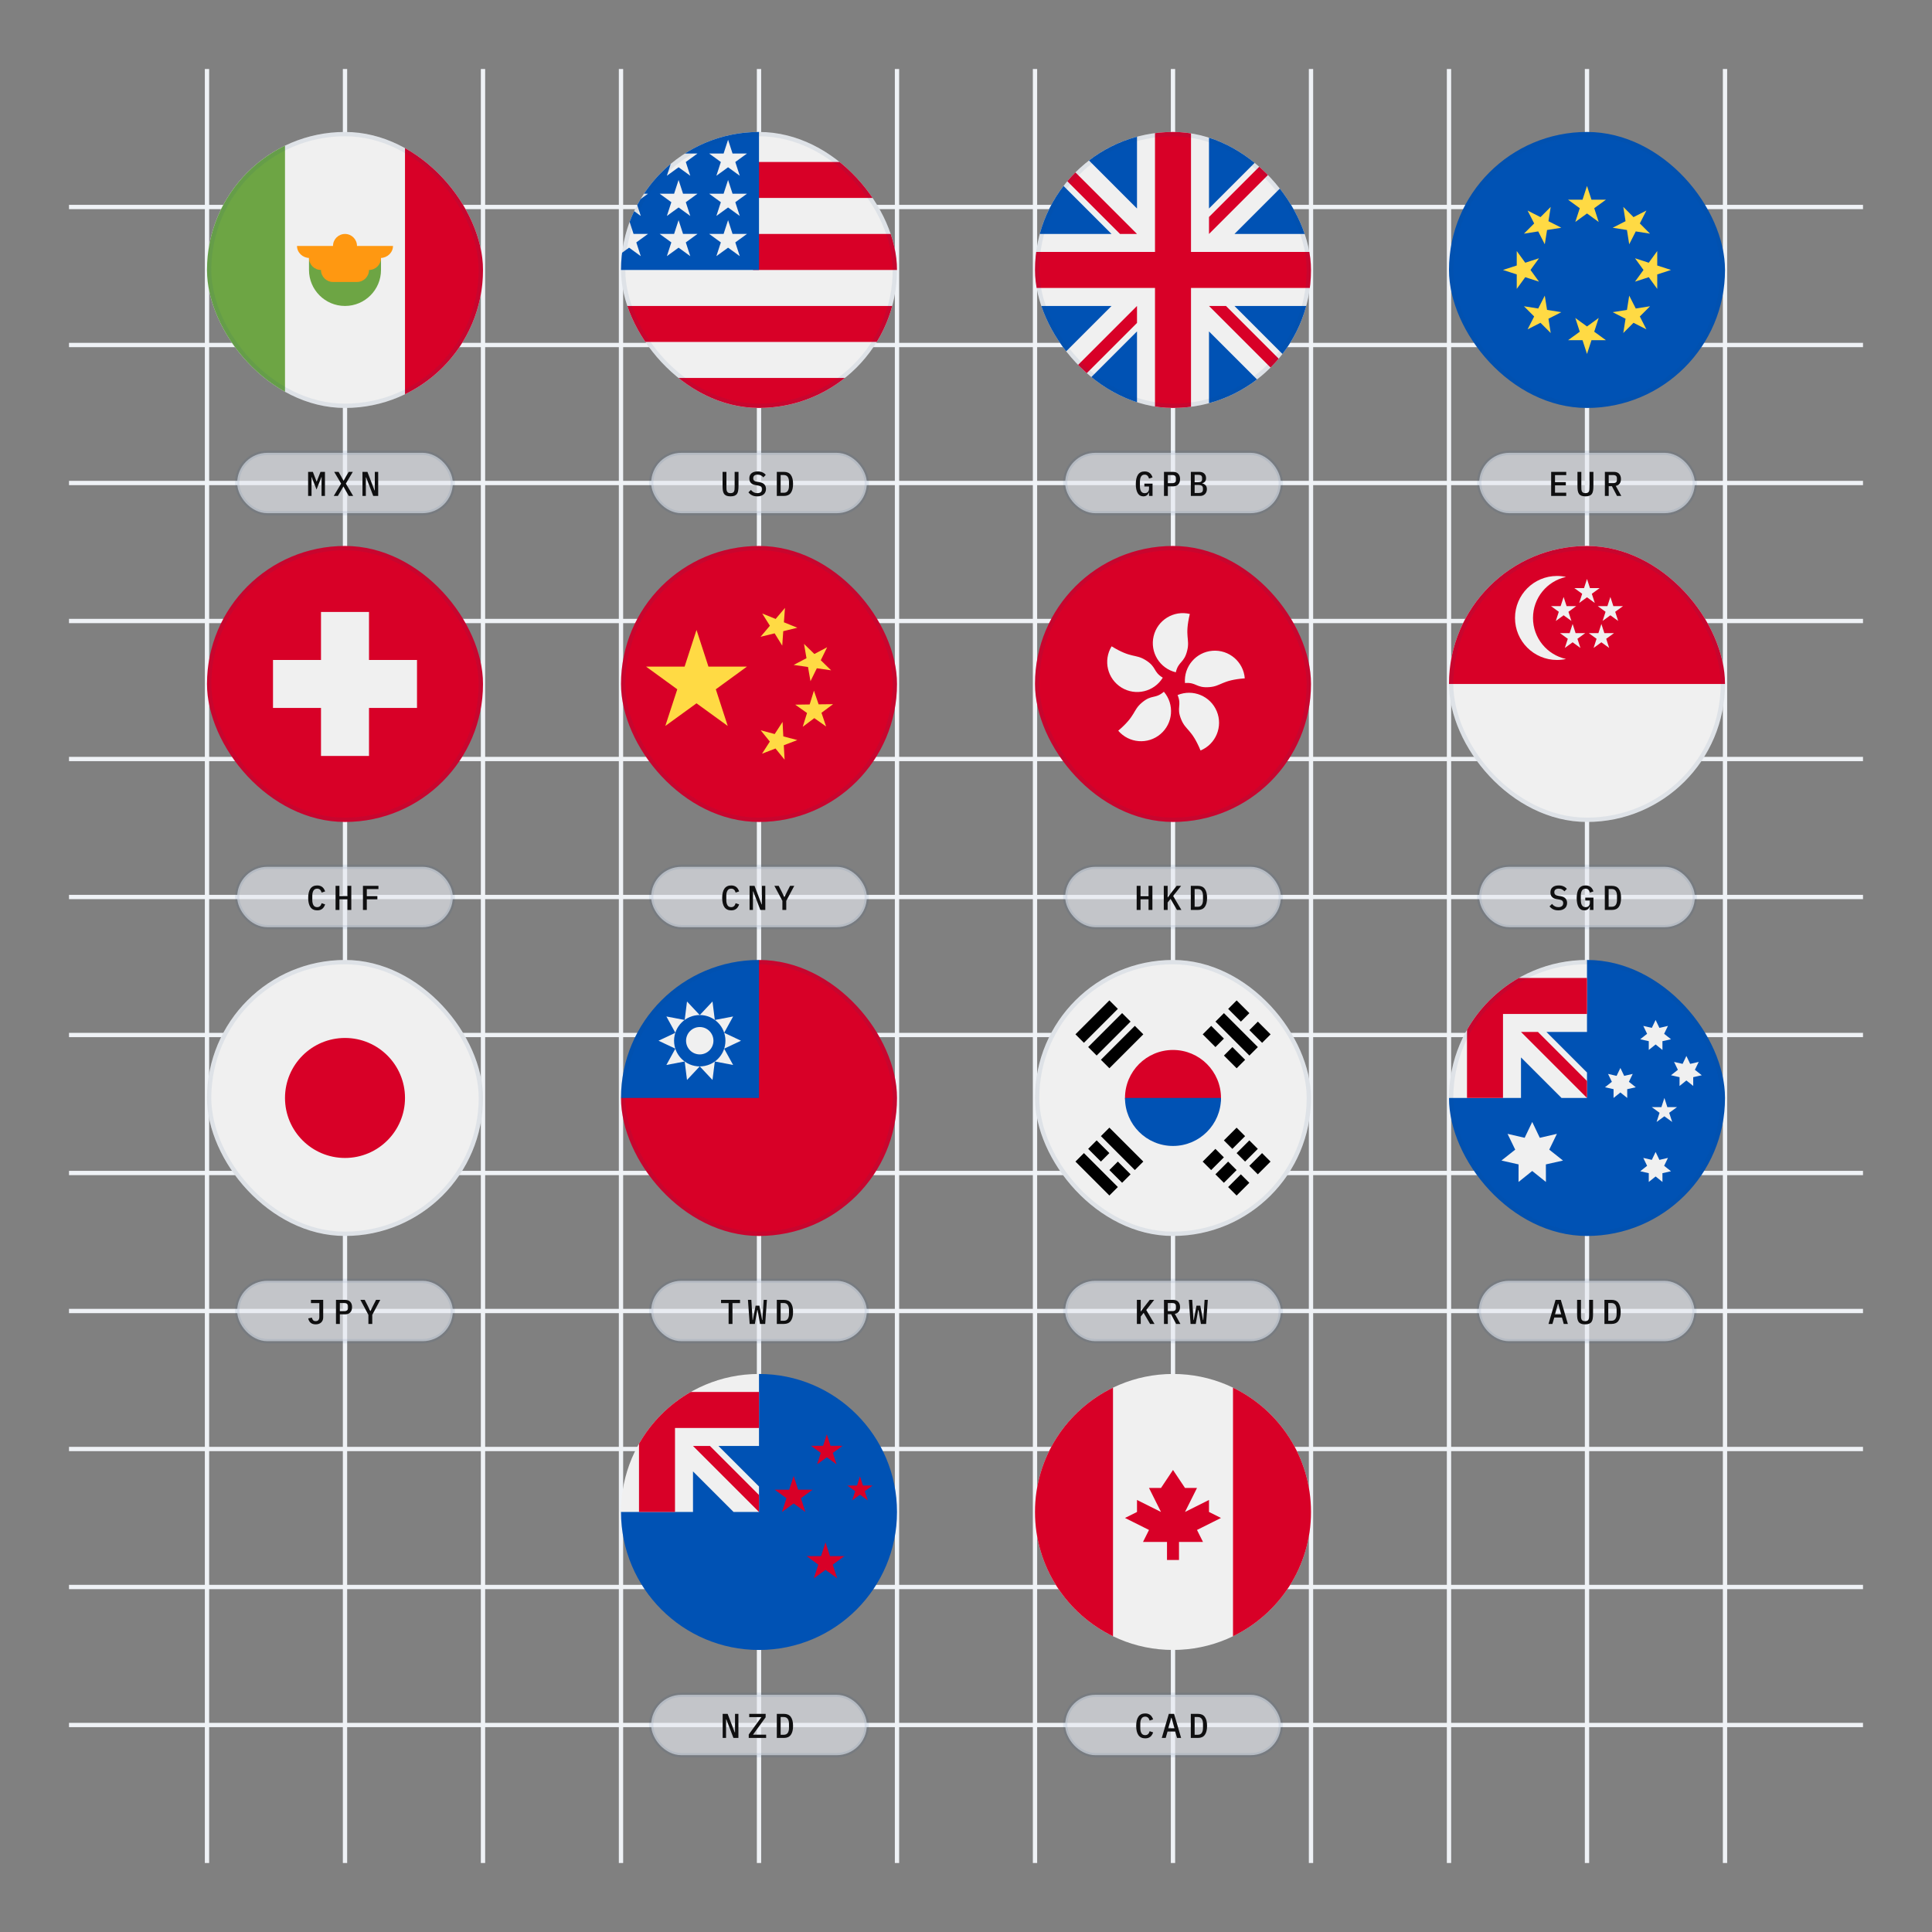 <svg width="448" height="448" viewBox="0 0 448 448" fill="none" xmlns="http://www.w3.org/2000/svg">
<rect x="0" y="0" width="448" height="448" fill="#808080" stroke="none"/>
<path d="M16 336H432" stroke="#EFF2F6"/>
<path d="M16 304H432" stroke="#EFF2F6"/>
<path d="M16 368H432" stroke="#EFF2F6"/>
<path d="M16 144H432" stroke="#EFF2F6"/>
<path d="M16 208H432" stroke="#EFF2F6"/>
<path d="M16 240H432" stroke="#EFF2F6"/>
<path d="M16 176H432" stroke="#EFF2F6"/>
<path d="M16 272H432" stroke="#EFF2F6"/>
<path d="M16 48H432" stroke="#EFF2F6"/>
<path d="M16 80H432" stroke="#EFF2F6"/>
<path d="M16 112H432" stroke="#EFF2F6"/>
<path d="M16 400H432" stroke="#EFF2F6"/>
<path d="M368 16V432" stroke="#EFF2F6"/>
<path d="M240 16V432" stroke="#EFF2F6"/>
<path d="M272 16V432" stroke="#EFF2F6"/>
<path d="M304 16V432" stroke="#EFF2F6"/>
<path d="M336 16V432" stroke="#EFF2F6"/>
<path d="M208 16V432" stroke="#EFF2F6"/>
<path d="M80 16V432" stroke="#EFF2F6"/>
<path d="M48 16V432" stroke="#EFF2F6"/>
<path d="M112 16V432" stroke="#EFF2F6"/>
<path d="M144 16V432" stroke="#EFF2F6"/>
<path d="M176 16V432" stroke="#EFF2F6"/>
<path d="M400 16V432" stroke="#EFF2F6"/>
<g clip-path="url(#clip0_10240_1080)">
<path d="M80 94.599C97.673 94.599 112 80.272 112 62.599C112 44.926 97.673 30.599 80 30.599C62.327 30.599 48 44.926 48 62.599C48 80.272 62.327 94.599 80 94.599Z" fill="#F0F0F0"/>
<path d="M112 62.599C112 49.912 104.617 38.95 93.913 33.774V91.424C104.617 86.248 112 75.286 112 62.599Z" fill="#D80027"/>
<path d="M48 62.599C48 75.286 55.383 86.248 66.087 91.424V33.774C55.383 38.95 48 49.912 48 62.599ZM71.652 62.599C71.652 67.21 75.39 70.947 80 70.947C84.61 70.947 88.348 67.21 88.348 62.599V59.816H71.652V62.599Z" fill="#6DA544"/>
<path d="M91.13 57.034H82.782C82.782 55.497 81.536 54.251 80 54.251C78.463 54.251 77.217 55.497 77.217 57.034H68.869C68.869 58.571 70.208 59.816 71.744 59.816H71.652C71.652 61.353 72.897 62.599 74.434 62.599C74.434 64.136 75.68 65.382 77.217 65.382H82.782C84.319 65.382 85.565 64.136 85.565 62.599C87.102 62.599 88.347 61.353 88.347 59.816H88.255C89.792 59.816 91.13 58.571 91.13 57.034Z" fill="#FF9811"/>
</g>
<rect x="48.5" y="31.099" width="63" height="63" rx="31.5" stroke="#0E3F7E" stroke-opacity="0.08"/>
<g clip-path="url(#clip1_10240_1080)">
<path d="M176 94.599C193.673 94.599 208 80.272 208 62.599C208 44.926 193.673 30.599 176 30.599C158.327 30.599 144 44.926 144 62.599C144 80.272 158.327 94.599 176 94.599Z" fill="#F0F0F0"/>
<path d="M174.609 62.599H208C208 59.711 207.615 56.913 206.898 54.251H174.609V62.599ZM174.609 45.904H203.303C201.347 42.712 198.848 39.888 195.92 37.556H174.609V45.904ZM176 94.599C183.531 94.599 190.453 91.996 195.92 87.643H156.081C161.547 91.996 168.469 94.599 176 94.599ZM148.697 79.295H203.303C204.895 76.699 206.105 73.887 206.898 70.947H145.103C145.895 73.887 147.105 76.699 148.697 79.295Z" fill="#D80027"/>
<path d="M158.823 35.596H161.739L159.027 37.567L160.063 40.756L157.35 38.785L154.638 40.756L155.533 38.001C153.14 39.994 151.05 42.324 149.326 44.918H150.261L148.534 46.173C148.265 46.622 148.007 47.078 147.76 47.54L148.584 50.077L147.046 48.96C146.662 49.773 146.313 50.601 146 51.444L146.908 54.24H150.261L147.548 56.211L148.584 59.399L145.872 57.429L144.247 58.609C144.083 59.933 144 61.265 144 62.599H176V30.599C169.679 30.599 163.786 32.433 158.823 35.596ZM160.063 59.399L157.35 57.429L154.638 59.399L155.674 56.211L152.962 54.24H156.314L157.35 51.051L158.386 54.24H161.739L159.027 56.211L160.063 59.399ZM159.027 46.889L160.063 50.077L157.35 48.107L154.638 50.077L155.674 46.889L152.962 44.918H156.314L157.35 41.73L158.386 44.918H161.739L159.027 46.889ZM171.541 59.399L168.829 57.429L166.116 59.399L167.152 56.211L164.44 54.24H167.793L168.829 51.051L169.865 54.24H173.217L170.505 56.211L171.541 59.399ZM170.505 46.889L171.541 50.077L168.829 48.107L166.116 50.077L167.152 46.889L164.44 44.918H167.793L168.829 41.73L169.865 44.918H173.217L170.505 46.889ZM170.505 37.567L171.541 40.756L168.829 38.785L166.116 40.756L167.152 37.567L164.44 35.596H167.793L168.829 32.408L169.865 35.596H173.217L170.505 37.567Z" fill="#0052B4"/>
</g>
<rect x="144.5" y="31.099" width="63" height="63" rx="31.5" stroke="#0E3F7E" stroke-opacity="0.08"/>
<g clip-path="url(#clip2_10240_1080)">
<path d="M272 94.599C289.673 94.599 304 80.272 304 62.599C304 44.926 289.673 30.599 272 30.599C254.327 30.599 240 44.926 240 62.599C240 80.272 254.327 94.599 272 94.599Z" fill="#F0F0F0"/>
<path d="M246.614 43.117C244.101 46.387 242.205 50.157 241.102 54.252H257.749L246.614 43.117ZM302.897 54.252C301.793 50.157 299.898 46.387 297.384 43.117L286.25 54.252H302.897ZM241.102 70.947C242.205 75.042 244.101 78.811 246.614 82.082L257.748 70.947H241.102ZM291.481 37.214C288.211 34.701 284.442 32.805 280.347 31.701V48.349L291.481 37.214ZM252.517 87.984C255.787 90.498 259.557 92.393 263.651 93.497V76.85L252.517 87.984ZM263.651 31.701C259.557 32.805 255.787 34.701 252.517 37.214L263.651 48.349V31.701ZM280.347 93.497C284.442 92.393 288.211 90.498 291.481 87.984L280.347 76.85V93.497ZM286.25 70.947L297.384 82.082C299.898 78.811 301.793 75.042 302.897 70.947H286.25Z" fill="#0052B4"/>
<path d="M303.729 58.425H276.174V30.87C274.79 30.69 273.396 30.599 272 30.599C270.585 30.599 269.192 30.692 267.826 30.87V58.425H240.271C240.091 59.809 240 61.203 240 62.599C240 64.014 240.093 65.407 240.271 66.773H267.826V94.328C270.597 94.689 273.403 94.689 276.174 94.328V66.773H303.729C303.909 65.389 304 63.995 304 62.599C304 61.185 303.907 59.792 303.729 58.425Z" fill="#D80027"/>
<path d="M280.348 70.947L294.628 85.227C295.284 84.57 295.912 83.884 296.509 83.172L284.284 70.947H280.348V70.947ZM263.653 70.947H263.652L249.373 85.227C250.03 85.883 250.716 86.511 251.427 87.108L263.653 74.882V70.947ZM263.653 54.252V54.251L249.373 39.972C248.717 40.629 248.089 41.314 247.492 42.026L259.718 54.251H263.653V54.252ZM280.348 54.252L294.628 39.972C293.971 39.315 293.285 38.688 292.574 38.091L280.348 50.316V54.252Z" fill="#D80027"/>
</g>
<rect x="240.5" y="31.099" width="63" height="63" rx="31.5" stroke="#0E3F7E" stroke-opacity="0.08"/>
<path d="M208 350.599C208 368.272 193.673 382.599 176 382.599C158.327 382.599 144 368.272 144 350.599C144 350.607 176 318.603 176 318.599C193.673 318.599 208 332.926 208 350.599Z" fill="#0052B4"/>
<path d="M175.914 350.599H176V350.513L175.914 350.599Z" fill="#F0F0F0"/>
<path d="M176 335.295V318.599H175.995C158.324 318.602 144 332.928 144 350.599H160.696V341.198L170.097 350.599H175.914L176 350.513V344.696L166.598 335.295H176Z" fill="#F0F0F0"/>
<path d="M160.189 322.773C155.179 325.628 151.029 329.778 148.174 334.789V350.599H156.522V331.121H176V322.773H160.189Z" fill="#D80027"/>
<path d="M176 346.664L164.63 335.295C164.63 335.295 160.695 335.295 160.695 335.295V335.295L175.999 350.599H176V346.664ZM199.416 342.344L200.106 344.47H202.342L200.533 345.784L201.224 347.909L199.416 346.596L197.607 347.909L198.298 345.784L196.49 344.47H198.725L199.416 342.344ZM191.426 357.648L192.462 360.837H195.815L193.102 362.808L194.138 365.996L191.426 364.026L188.713 365.996L189.75 362.808L187.037 360.837H190.39L191.426 357.648ZM191.728 332.605L192.591 335.262H195.385L193.125 336.904L193.988 339.561L191.728 337.919L189.467 339.561L190.331 336.904L188.071 335.262H190.864L191.728 332.605ZM184.04 342.251L185.076 345.44H188.429L185.716 347.411L186.752 350.599L184.04 348.629L181.327 350.599L182.364 347.411L179.651 345.44H183.004L184.04 342.251Z" fill="#D80027"/>
<g clip-path="url(#clip3_10240_1080)">
<path d="M368 94.599C385.673 94.599 400 80.272 400 62.599C400 44.926 385.673 30.599 368 30.599C350.327 30.599 336 44.926 336 62.599C336 80.272 350.327 94.599 368 94.599Z" fill="#0052B4"/>
<path d="M368 43.121L369.036 46.309H372.388L369.676 48.28L370.712 51.469L368 49.498L365.287 51.469L366.323 48.28L363.611 46.309H366.964L368 43.121ZM354.226 48.826L357.214 50.348L359.584 47.977L359.06 51.289L362.047 52.811L358.736 53.335L358.211 56.647L356.689 53.659L353.378 54.184L355.749 51.813L354.226 48.826ZM348.521 62.599L351.71 61.563V58.21L353.681 60.923L356.869 59.887L354.898 62.599L356.869 65.311L353.681 64.275L351.71 66.988V63.635L348.521 62.599ZM354.226 76.372L355.748 73.385L353.378 71.014L356.689 71.539L358.211 68.552L358.736 71.863L362.047 72.388L359.06 73.91L359.584 77.221L357.214 74.85L354.226 76.372ZM368 82.077L366.963 78.889H363.611L366.323 76.918L365.287 73.73L368 75.7L370.712 73.73L369.676 76.918L372.388 78.889H369.036L368 82.077ZM381.773 76.372L378.786 74.85L376.415 77.221L376.939 73.909L373.952 72.388L377.264 71.863L377.788 68.552L379.31 71.539L382.621 71.014L380.251 73.385L381.773 76.372ZM387.478 62.599L384.289 63.635V66.988L382.319 64.275L379.13 65.311L381.101 62.599L379.13 59.887L382.319 60.923L384.289 58.21V61.563L387.478 62.599ZM381.773 48.826L380.251 51.813L382.621 54.184L379.31 53.659L377.788 56.647L377.264 53.335L373.952 52.811L376.939 51.289L376.415 47.977L378.786 50.348L381.773 48.826Z" fill="#FFDA44"/>
</g>
<rect x="336.5" y="31.099" width="63" height="63" rx="31.5" stroke="#0E3F7E" stroke-opacity="0.08"/>
<g clip-path="url(#clip4_10240_1080)">
<path d="M80 190.599C97.673 190.599 112 176.272 112 158.599C112 140.926 97.673 126.599 80 126.599C62.327 126.599 48 140.926 48 158.599C48 176.272 62.327 190.599 80 190.599Z" fill="#D80027"/>
<path d="M96.696 153.034H85.566V141.904H74.435V153.034H63.305V164.164H74.435V175.295H85.566V164.164H96.696V153.034Z" fill="#F0F0F0"/>
</g>
<rect x="48.5" y="127.099" width="63" height="63" rx="31.5" stroke="#0E3F7E" stroke-opacity="0.08"/>
<g clip-path="url(#clip5_10240_1080)">
<path d="M176 190.599C193.673 190.599 208 176.272 208 158.599C208 140.926 193.673 126.599 176 126.599C158.327 126.599 144 140.926 144 158.599C144 176.272 158.327 190.599 176 190.599Z" fill="#D80027"/>
<path d="M161.512 146.074L164.275 154.574H173.212L165.987 159.837L168.75 168.337L161.512 163.087L154.275 168.337L157.05 159.837L149.812 154.574H158.75L161.512 146.074ZM181.938 176.162L179.825 173.562L176.7 174.774L178.513 171.962L176.4 169.349L179.638 170.212L181.462 167.399L181.638 170.749L184.888 171.612L181.75 172.812L181.938 176.162ZM186.138 168.537L187.138 165.337L184.4 163.399L187.75 163.349L188.737 160.149L189.825 163.324L193.175 163.287L190.487 165.287L191.562 168.462L188.825 166.524L186.138 168.537ZM191.8 150.087L190.325 153.099L192.725 155.437L189.412 154.962L187.938 157.962L187.362 154.662L184.037 154.187L187.013 152.624L186.438 149.312L188.838 151.649L191.8 150.087ZM182.025 140.962L181.775 144.299L184.888 145.562L181.625 146.362L181.388 149.712L179.625 146.862L176.362 147.662L178.525 145.099L176.75 142.262L179.862 143.524L182.025 140.962Z" fill="#FFDA44"/>
</g>
<rect x="144.5" y="127.099" width="63" height="63" rx="31.5" stroke="#0E3F7E" stroke-opacity="0.08"/>
<g clip-path="url(#clip6_10240_1080)">
<path d="M272 190.599C289.673 190.599 304 176.272 304 158.599C304 140.926 289.673 126.599 272 126.599C254.327 126.599 240 140.926 240 158.599C240 176.272 254.327 190.599 272 190.599Z" fill="#D80027"/>
<path d="M275.304 150.808C274.577 153.833 273.285 153.256 272.651 155.894C268.915 154.996 266.615 151.239 267.513 147.504C268.411 143.768 272.167 141.468 275.903 142.366C274.634 147.642 275.955 148.102 275.304 150.808ZM265.611 153.049C268.263 154.675 267.315 155.726 269.628 157.145C267.62 160.42 263.336 161.447 260.061 159.438C256.786 157.43 255.759 153.147 257.767 149.871C262.393 152.708 263.239 151.595 265.611 153.049ZM264.748 162.961C267.114 160.941 267.82 162.167 269.884 160.406C272.378 163.328 272.031 167.719 269.109 170.213C266.187 172.708 261.796 172.36 259.302 169.439C263.429 165.916 262.631 164.767 264.748 162.961ZM273.907 166.845C272.717 163.97 274.102 163.677 273.064 161.171C276.614 159.701 280.683 161.388 282.152 164.938C283.621 168.488 281.934 172.557 278.385 174.026C276.31 169.012 274.971 169.416 273.907 166.845ZM280.432 159.334C277.33 159.577 277.479 158.17 274.774 158.382C274.474 154.552 277.336 151.203 281.166 150.902C284.996 150.603 288.345 153.464 288.645 157.294C283.235 157.718 283.205 159.116 280.432 159.334Z" fill="#F0F0F0"/>
</g>
<rect x="240.5" y="127.099" width="63" height="63" rx="31.5" stroke="#0E3F7E" stroke-opacity="0.08"/>
<g clip-path="url(#clip7_10240_1080)">
<path d="M368 190.599C385.673 190.599 400 176.272 400 158.599C400 140.926 385.673 126.599 368 126.599C350.327 126.599 336 140.926 336 158.599C336 176.272 350.327 190.599 368 190.599Z" fill="#F0F0F0"/>
<path d="M336 158.599C336 140.926 350.327 126.599 368 126.599C385.673 126.599 400 140.926 400 158.599" fill="#D80027"/>
<path d="M355.479 143.295C355.479 138.632 358.755 134.738 363.131 133.782C362.445 133.632 361.746 133.556 361.044 133.556C355.665 133.556 351.305 137.916 351.305 143.295C351.305 148.674 355.665 153.034 361.044 153.034C361.76 153.034 362.458 152.954 363.131 152.807C358.755 151.852 355.479 147.957 355.479 143.295ZM368 134.251L368.691 136.377H370.926L369.118 137.691L369.809 139.816L368 138.503L366.192 139.816L366.883 137.691L365.075 136.377H367.31L368 134.251Z" fill="#F0F0F0"/>
<path d="M362.578 138.425L363.269 140.551H365.504L363.696 141.865L364.387 143.99L362.578 142.677L360.77 143.99L361.461 141.865L359.652 140.551H361.887L362.578 138.425ZM373.422 138.425L374.113 140.551H376.348L374.54 141.865L375.231 143.99L373.422 142.677L371.614 143.99L372.305 141.865L370.496 140.551H372.731L373.422 138.425ZM371.335 144.686L372.026 146.812H374.261L372.453 148.125L373.144 150.251L371.335 148.937L369.527 150.251L370.218 148.125L368.41 146.812H370.644L371.335 144.686ZM364.665 144.686L365.356 146.812H367.591L365.783 148.125L366.474 150.251L364.665 148.937L362.857 150.251L363.548 148.125L361.739 146.812H363.974L364.665 144.686Z" fill="#F0F0F0"/>
</g>
<rect x="336.5" y="127.099" width="63" height="63" rx="31.5" stroke="#0E3F7E" stroke-opacity="0.08"/>
<g clip-path="url(#clip8_10240_1080)">
<path d="M80 286.599C97.673 286.599 112 272.272 112 254.599C112 236.926 97.673 222.599 80 222.599C62.327 222.599 48 236.926 48 254.599C48 272.272 62.327 286.599 80 286.599Z" fill="#F0F0F0"/>
<path d="M80 268.512C87.684 268.512 93.913 262.283 93.913 254.599C93.913 246.915 87.684 240.686 80 240.686C72.316 240.686 66.087 246.915 66.087 254.599C66.087 262.283 72.316 268.512 80 268.512Z" fill="#D80027"/>
</g>
<rect x="48.5" y="223.099" width="63" height="63" rx="31.5" stroke="#0E3F7E" stroke-opacity="0.08"/>
<g clip-path="url(#clip9_10240_1080)">
<path d="M208 254.599C208 272.272 193.673 286.599 176 286.599C158.327 286.599 144 272.272 144 254.599L176 222.599C193.673 222.599 208 236.926 208 254.599Z" fill="#D80027"/>
<path d="M176 254.599V222.599C158.327 222.599 144 236.926 144 254.599H176Z" fill="#0052B4"/>
<path d="M171.826 241.327L167.918 243.165L169.999 246.95L165.755 246.138L165.217 250.425L162.262 247.272L159.306 250.425L158.768 246.138L154.524 246.95L156.605 243.165L152.697 241.327L156.605 239.489L154.524 235.704L158.768 236.516L159.306 232.229L162.262 235.382L165.218 232.229L165.755 236.516L169.999 235.704L167.918 239.489L171.826 241.327Z" fill="#F0F0F0"/>
<path d="M162.262 247.283C165.552 247.283 168.219 244.616 168.219 241.326C168.219 238.036 165.552 235.37 162.262 235.37C158.973 235.37 156.306 238.036 156.306 241.326C156.306 244.616 158.973 247.283 162.262 247.283Z" fill="#0052B4"/>
<path d="M162.262 244.501C160.512 244.501 159.088 243.077 159.088 241.327C159.088 239.577 160.512 238.153 162.262 238.153C164.012 238.153 165.436 239.577 165.436 241.327C165.436 243.077 164.012 244.501 162.262 244.501Z" fill="#F0F0F0"/>
</g>
<rect x="144.5" y="223.099" width="63" height="63" rx="31.5" stroke="#0E3F7E" stroke-opacity="0.08"/>
<g clip-path="url(#clip10_10240_1080)">
<path d="M272 286.599C289.673 286.599 304 272.272 304 254.599C304 236.926 289.673 222.599 272 222.599C254.327 222.599 240 236.926 240 254.599C240 272.272 254.327 286.599 272 286.599Z" fill="#F0F0F0"/>
<path d="M283.13 254.599C283.13 257.382 278.147 264.338 272 264.338C265.852 264.338 260.869 257.382 260.869 254.599C260.869 248.452 265.852 243.469 272 243.469C278.147 243.469 283.13 248.452 283.13 254.599Z" fill="#D80027"/>
<path d="M283.13 254.599C283.13 260.746 278.147 265.729 272 265.729C265.852 265.729 260.869 260.746 260.869 254.599" fill="#0052B4"/>
<path d="M283.798 264.438L286.749 261.487L288.716 263.454L285.765 266.405L283.798 264.438ZM278.878 269.356L281.829 266.405L283.796 268.372L280.845 271.323L278.878 269.356ZM289.7 270.339L292.651 267.388L294.618 269.356L291.667 272.306L289.7 270.339ZM284.78 275.258L287.731 272.307L289.699 274.275L286.748 277.226L284.78 275.258ZM286.749 267.389L289.7 264.438L291.667 266.405L288.716 269.356L286.749 267.389ZM281.83 272.307L284.781 269.356L286.749 271.323L283.798 274.274L281.83 272.307ZM289.713 244.766L281.844 236.897L283.811 234.929L291.68 242.799L289.713 244.766ZM281.842 242.799L278.891 239.849L280.859 237.881L283.81 240.832L281.842 242.799ZM286.761 247.719L283.81 244.768L285.777 242.801L288.728 245.752L286.761 247.719ZM287.744 236.897L284.793 233.946L286.76 231.978L289.711 234.929L287.744 236.897ZM292.665 241.817L289.714 238.866L291.681 236.898L294.632 239.849L292.665 241.817ZM251.345 267.383L259.214 275.252L257.247 277.22L249.378 269.35L251.345 267.383ZM259.214 269.349L262.165 272.3L260.198 274.267L257.247 271.316L259.214 269.349ZM254.295 264.432L257.246 267.382L255.279 269.35L252.328 266.399L254.295 264.432ZM257.247 261.48L265.116 269.349L263.148 271.316L255.279 263.447L257.247 261.48ZM259.213 233.94L251.344 241.809L249.377 239.841L257.246 231.972L259.213 233.94ZM262.164 236.89L254.295 244.759L252.328 242.792L260.197 234.923L262.164 236.89ZM265.118 239.843L257.249 247.712L255.282 245.745L263.151 237.876L265.118 239.843Z" fill="black"/>
</g>
<rect x="240.5" y="223.099" width="63" height="63" rx="31.5" stroke="#0E3F7E" stroke-opacity="0.08"/>
<g clip-path="url(#clip11_10240_1080)">
<path d="M400 254.599C400 272.272 385.673 286.599 368 286.599C350.327 286.599 336 272.272 336 254.599C336 254.607 368 222.603 368 222.599C385.673 222.599 400 236.926 400 254.599Z" fill="#0052B4"/>
<path d="M367.914 254.599H368V254.513L367.914 254.599Z" fill="#F0F0F0"/>
<path d="M368 239.295V222.599H367.995C350.324 222.602 336 236.928 336 254.599H352.696V245.198L362.097 254.599H367.914L368 254.513V248.696L358.598 239.295H368Z" fill="#F0F0F0"/>
<path d="M352.189 226.773C347.179 229.628 343.029 233.778 340.174 238.789V254.599H348.522V235.121H368V226.773H352.189Z" fill="#D80027"/>
<path d="M368 250.664L356.63 239.295H352.695L367.999 254.599H368V250.664Z" fill="#D80027"/>
<path d="M355.299 260.164L357.056 263.837L361.022 262.92L359.246 266.583L362.435 269.112L358.464 270.007L358.475 274.077L355.299 271.531L352.124 274.077L352.135 270.007L348.164 269.112L351.353 266.583L349.577 262.92L353.543 263.837L355.299 260.164ZM383.911 267.121L384.789 268.957L386.772 268.499L385.884 270.33L387.478 271.595L385.493 272.042L385.498 274.077L383.911 272.804L382.323 274.077L382.328 272.042L380.343 271.595L381.938 270.33L381.05 268.499L383.032 268.957L383.911 267.121ZM375.742 247.643L376.62 249.479L378.603 249.02L377.715 250.852L379.309 252.116L377.324 252.564L377.329 254.599L375.742 253.326L374.154 254.599L374.159 252.564L372.174 252.116L373.769 250.852L372.881 249.02L374.864 249.479L375.742 247.643ZM383.911 236.512L384.789 238.348L386.772 237.89L385.884 239.721L387.478 240.986L385.493 241.434L385.498 243.469L383.911 242.195L382.323 243.469L382.328 241.434L380.343 240.986L381.937 239.721L381.05 237.89L383.032 238.348L383.911 236.512ZM391.046 244.86L391.924 246.696L393.907 246.238L393.019 248.069L394.614 249.334L392.628 249.781L392.634 251.817L391.046 250.543L389.458 251.817L389.464 249.781L387.478 249.334L389.073 248.069L388.185 246.238L390.168 246.696L391.046 244.86ZM385.944 254.599L386.634 256.725H388.87L387.061 258.039L387.752 260.164L385.944 258.851L384.136 260.164L384.826 258.039L383.018 256.725H385.253L385.944 254.599Z" fill="#F0F0F0"/>
</g>
<rect x="336.5" y="223.099" width="63" height="63" rx="31.5" stroke="#0E3F7E" stroke-opacity="0.08"/>
<rect x="240.5" y="319.099" width="63" height="63" rx="31.5" stroke="#0E3F7E" stroke-opacity="0.08"/>
<path d="M272 382.599C289.673 382.599 304 368.272 304 350.599C304 332.926 289.673 318.599 272 318.599C254.327 318.599 240 332.926 240 350.599C240 368.272 254.327 382.599 272 382.599Z" fill="#F0F0F0"/>
<path d="M304 350.599C304 337.912 296.617 326.95 285.913 321.774V379.424C296.617 374.248 304 363.286 304 350.599ZM240 350.599C240 363.286 247.383 374.248 258.087 379.424V321.774C247.383 326.95 240 337.912 240 350.599ZM277.565 354.773L283.13 351.99L280.348 350.599V347.817L274.783 350.599L277.565 345.034H274.783L272 340.86L269.217 345.034H266.435L269.217 350.599L263.652 347.817V350.599L260.87 351.99L266.435 354.773L265.044 357.556H270.609V361.73H273.391V357.556H278.957L277.565 354.773Z" fill="#D80027"/>
<rect x="55" y="105" width="50" height="14" rx="7" fill="#E6EAF0" fill-opacity="0.65"/>
<rect x="55" y="105" width="50" height="14" rx="7" stroke="#0E3F7E" stroke-opacity="0.08"/>
<path d="M74.56 112.328L74.584 110.648H74.52L73.4 113.52L72.28 110.648H72.216L72.24 112.328V115H71.448V109.416H72.544L73.4 111.632H73.456L74.32 109.416H75.352V115H74.56V112.328ZM81.893 115H80.877L80.245 113.896L79.653 112.84H79.605L78.997 113.896L78.341 115H77.389L79.101 112.136L77.493 109.416H78.509L79.077 110.416L79.653 111.448H79.693L80.269 110.416L80.861 109.416H81.813L80.197 112.136L81.893 115ZM84.906 110.704H84.834V115H84.05V109.416H85.202L86.842 113.712H86.914V109.416H87.698V115H86.546L84.906 110.704Z" fill="#0F0F10"/>
<rect x="55" y="201" width="50" height="14" rx="7" fill="#E6EAF0" fill-opacity="0.65"/>
<rect x="55" y="201" width="50" height="14" rx="7" stroke="#0E3F7E" stroke-opacity="0.08"/>
<path d="M73.56 211.096C72.851 211.096 72.323 210.845 71.976 210.344C71.635 209.843 71.464 209.131 71.464 208.208C71.464 207.285 71.635 206.573 71.976 206.072C72.323 205.571 72.851 205.32 73.56 205.32C73.832 205.32 74.067 205.357 74.264 205.432C74.467 205.501 74.64 205.6 74.784 205.728C74.928 205.851 75.048 205.997 75.144 206.168C75.245 206.333 75.328 206.512 75.392 206.704L74.584 206.976C74.541 206.848 74.493 206.728 74.44 206.616C74.387 206.504 74.32 206.408 74.24 206.328C74.16 206.248 74.064 206.184 73.952 206.136C73.845 206.088 73.712 206.064 73.552 206.064C73.157 206.064 72.869 206.216 72.688 206.52C72.507 206.819 72.416 207.224 72.416 207.736V208.68C72.416 209.192 72.507 209.6 72.688 209.904C72.869 210.203 73.157 210.352 73.552 210.352C73.712 210.352 73.845 210.328 73.952 210.28C74.064 210.232 74.16 210.168 74.24 210.088C74.32 210.008 74.387 209.912 74.44 209.8C74.493 209.688 74.541 209.568 74.584 209.44L75.392 209.712C75.328 209.904 75.245 210.085 75.144 210.256C75.048 210.421 74.928 210.568 74.784 210.696C74.64 210.819 74.467 210.917 74.264 210.992C74.067 211.061 73.832 211.096 73.56 211.096ZM80.565 208.544H78.709V211H77.813V205.416H78.709V207.792H80.565V205.416H81.461V211H80.565V208.544ZM84.162 211V205.416H87.754V206.168H85.058V207.792H87.506V208.544H85.058V211H84.162Z" fill="#0F0F10"/>
<rect x="55" y="297" width="50" height="14" rx="7" fill="#E6EAF0" fill-opacity="0.65"/>
<rect x="55" y="297" width="50" height="14" rx="7" stroke="#0E3F7E" stroke-opacity="0.08"/>
<path d="M74.944 301.416V305.504C74.944 305.744 74.901 305.963 74.816 306.16C74.736 306.357 74.619 306.525 74.464 306.664C74.315 306.803 74.133 306.909 73.92 306.984C73.707 307.059 73.469 307.096 73.208 307.096C72.717 307.096 72.325 306.973 72.032 306.728C71.744 306.483 71.557 306.144 71.472 305.712L72.32 305.536C72.368 305.765 72.459 305.957 72.592 306.112C72.725 306.267 72.933 306.344 73.216 306.344C73.477 306.344 73.68 306.267 73.824 306.112C73.973 305.952 74.048 305.709 74.048 305.384V302.168H72.104V301.416H74.944ZM77.909 307V301.416H79.997C80.53 301.416 80.936 301.565 81.213 301.864C81.496 302.163 81.637 302.573 81.637 303.096C81.637 303.619 81.496 304.029 81.213 304.328C80.936 304.627 80.53 304.776 79.997 304.776H78.805V307H77.909ZM78.805 304.032H79.861C80.415 304.032 80.693 303.776 80.693 303.264V302.92C80.693 302.413 80.415 302.16 79.861 302.16H78.805V304.032ZM85.426 307V304.896L83.57 301.416H84.57L85.282 302.808L85.858 304H85.906L86.49 302.808L87.202 301.416H88.178L86.322 304.896V307H85.426Z" fill="#0F0F10"/>
<rect x="151" y="105" width="50" height="14" rx="7" fill="#E6EAF0" fill-opacity="0.65"/>
<rect x="151" y="105" width="50" height="14" rx="7" stroke="#0E3F7E" stroke-opacity="0.08"/>
<path d="M168.448 109.416V112.848C168.448 113.077 168.453 113.285 168.464 113.472C168.48 113.659 168.52 113.819 168.584 113.952C168.648 114.08 168.744 114.179 168.872 114.248C169 114.317 169.176 114.352 169.4 114.352C169.624 114.352 169.8 114.317 169.928 114.248C170.056 114.179 170.152 114.08 170.216 113.952C170.28 113.819 170.317 113.659 170.328 113.472C170.344 113.285 170.352 113.077 170.352 112.848V109.416H171.248V112.688C171.248 113.088 171.224 113.44 171.176 113.744C171.133 114.043 171.045 114.293 170.912 114.496C170.779 114.693 170.589 114.843 170.344 114.944C170.104 115.045 169.789 115.096 169.4 115.096C169.011 115.096 168.693 115.045 168.448 114.944C168.208 114.843 168.021 114.693 167.888 114.496C167.755 114.293 167.664 114.043 167.616 113.744C167.573 113.44 167.552 113.088 167.552 112.688V109.416H168.448ZM175.589 115.096C175.104 115.096 174.696 115.011 174.365 114.84C174.034 114.669 173.762 114.443 173.549 114.16L174.125 113.608C174.338 113.864 174.565 114.053 174.805 114.176C175.045 114.293 175.317 114.352 175.621 114.352C175.973 114.352 176.242 114.272 176.429 114.112C176.621 113.952 176.717 113.723 176.717 113.424C176.717 113.184 176.648 113 176.509 112.872C176.37 112.739 176.133 112.643 175.797 112.584L175.189 112.488C174.922 112.445 174.698 112.376 174.517 112.28C174.336 112.179 174.189 112.061 174.077 111.928C173.965 111.789 173.882 111.637 173.829 111.472C173.781 111.301 173.757 111.123 173.757 110.936C173.757 110.408 173.928 110.008 174.269 109.736C174.61 109.459 175.08 109.32 175.677 109.32C176.12 109.32 176.496 109.392 176.805 109.536C177.12 109.675 177.373 109.872 177.565 110.128L177.005 110.688C176.85 110.501 176.666 110.352 176.453 110.24C176.245 110.123 175.986 110.064 175.677 110.064C175.346 110.064 175.093 110.136 174.917 110.28C174.746 110.419 174.661 110.624 174.661 110.896C174.661 111.125 174.728 111.307 174.861 111.44C175 111.568 175.242 111.661 175.589 111.72L176.181 111.824C176.682 111.915 177.048 112.099 177.277 112.376C177.506 112.648 177.621 112.981 177.621 113.376C177.621 113.632 177.576 113.867 177.485 114.08C177.4 114.293 177.269 114.475 177.093 114.624C176.922 114.773 176.709 114.891 176.453 114.976C176.202 115.056 175.914 115.096 175.589 115.096ZM180.13 109.416H181.794C182.508 109.416 183.036 109.653 183.378 110.128C183.724 110.603 183.898 111.296 183.898 112.208C183.898 113.12 183.724 113.813 183.378 114.288C183.036 114.763 182.508 115 181.794 115H180.13V109.416ZM181.738 114.264C182.148 114.264 182.452 114.128 182.65 113.856C182.852 113.579 182.954 113.184 182.954 112.672V111.744C182.954 111.232 182.852 110.84 182.65 110.568C182.452 110.291 182.148 110.152 181.738 110.152H181.018V114.264H181.738Z" fill="#0F0F10"/>
<rect x="151" y="201" width="50" height="14" rx="7" fill="#E6EAF0" fill-opacity="0.65"/>
<rect x="151" y="201" width="50" height="14" rx="7" stroke="#0E3F7E" stroke-opacity="0.08"/>
<path d="M169.56 211.096C168.851 211.096 168.323 210.845 167.976 210.344C167.635 209.843 167.464 209.131 167.464 208.208C167.464 207.285 167.635 206.573 167.976 206.072C168.323 205.571 168.851 205.32 169.56 205.32C169.832 205.32 170.067 205.357 170.264 205.432C170.467 205.501 170.64 205.6 170.784 205.728C170.928 205.851 171.048 205.997 171.144 206.168C171.245 206.333 171.328 206.512 171.392 206.704L170.584 206.976C170.541 206.848 170.493 206.728 170.44 206.616C170.387 206.504 170.32 206.408 170.24 206.328C170.16 206.248 170.064 206.184 169.952 206.136C169.845 206.088 169.712 206.064 169.552 206.064C169.157 206.064 168.869 206.216 168.688 206.52C168.507 206.819 168.416 207.224 168.416 207.736V208.68C168.416 209.192 168.507 209.6 168.688 209.904C168.869 210.203 169.157 210.352 169.552 210.352C169.712 210.352 169.845 210.328 169.952 210.28C170.064 210.232 170.16 210.168 170.24 210.088C170.32 210.008 170.387 209.912 170.44 209.8C170.493 209.688 170.541 209.568 170.584 209.44L171.392 209.712C171.328 209.904 171.245 210.085 171.144 210.256C171.048 210.421 170.928 210.568 170.784 210.696C170.64 210.819 170.467 210.917 170.264 210.992C170.067 211.061 169.832 211.096 169.56 211.096ZM174.669 206.704H174.597V211H173.813V205.416H174.965L176.605 209.712H176.677V205.416H177.461V211H176.309L174.669 206.704ZM181.426 211V208.896L179.57 205.416H180.57L181.282 206.808L181.858 208H181.906L182.49 206.808L183.202 205.416H184.178L182.322 208.896V211H181.426Z" fill="#0F0F10"/>
<rect x="151" y="297" width="50" height="14" rx="7" fill="#E6EAF0" fill-opacity="0.65"/>
<rect x="151" y="297" width="50" height="14" rx="7" stroke="#0E3F7E" stroke-opacity="0.08"/>
<path d="M169.848 302.168V307H168.952V302.168H167.2V301.416H171.6V302.168H169.848ZM173.837 307L173.437 301.416H174.221L174.421 304.664L174.509 306.096H174.573L175.205 302.768H176.093L176.725 306.096H176.789L176.877 304.664L177.085 301.416H177.837L177.437 307H176.237L175.669 303.768H175.605L175.037 307H173.837ZM180.13 301.416H181.794C182.508 301.416 183.036 301.653 183.378 302.128C183.724 302.603 183.898 303.296 183.898 304.208C183.898 305.12 183.724 305.813 183.378 306.288C183.036 306.763 182.508 307 181.794 307H180.13V301.416ZM181.738 306.264C182.148 306.264 182.452 306.128 182.65 305.856C182.852 305.579 182.954 305.184 182.954 304.672V303.744C182.954 303.232 182.852 302.84 182.65 302.568C182.452 302.291 182.148 302.152 181.738 302.152H181.018V306.264H181.738Z" fill="#0F0F10"/>
<rect x="151" y="393" width="50" height="14" rx="7" fill="#E6EAF0" fill-opacity="0.65"/>
<rect x="151" y="393" width="50" height="14" rx="7" stroke="#0E3F7E" stroke-opacity="0.08"/>
<path d="M168.432 398.704H168.36V403H167.576V397.416H168.728L170.368 401.712H170.44V397.416H171.224V403H170.072L168.432 398.704ZM177.653 403H173.621V402.208L176.557 398.168H173.733V397.416H177.541V398.208L174.605 402.248H177.653V403ZM180.13 397.416H181.794C182.508 397.416 183.036 397.653 183.378 398.128C183.724 398.603 183.898 399.296 183.898 400.208C183.898 401.12 183.724 401.813 183.378 402.288C183.036 402.763 182.508 403 181.794 403H180.13V397.416ZM181.738 402.264C182.148 402.264 182.452 402.128 182.65 401.856C182.852 401.579 182.954 401.184 182.954 400.672V399.744C182.954 399.232 182.852 398.84 182.65 398.568C182.452 398.291 182.148 398.152 181.738 398.152H181.018V402.264H181.738Z" fill="#0F0F10"/>
<rect x="247" y="105" width="50" height="14" rx="7" fill="#E6EAF0" fill-opacity="0.65"/>
<rect x="247" y="105" width="50" height="14" rx="7" stroke="#0E3F7E" stroke-opacity="0.08"/>
<path d="M266.44 114.232H266.384C266.336 114.344 266.277 114.453 266.208 114.56C266.144 114.661 266.061 114.752 265.96 114.832C265.864 114.912 265.747 114.976 265.608 115.024C265.469 115.072 265.309 115.096 265.128 115.096C264.547 115.096 264.109 114.848 263.816 114.352C263.523 113.856 263.376 113.155 263.376 112.248C263.376 111.299 263.544 110.573 263.88 110.072C264.216 109.571 264.731 109.32 265.424 109.32C265.696 109.32 265.933 109.357 266.136 109.432C266.344 109.507 266.52 109.608 266.664 109.736C266.808 109.859 266.928 110.005 267.024 110.176C267.12 110.341 267.197 110.517 267.256 110.704L266.448 110.976C266.405 110.853 266.357 110.739 266.304 110.632C266.251 110.52 266.184 110.421 266.104 110.336C266.029 110.251 265.936 110.184 265.824 110.136C265.717 110.088 265.587 110.064 265.432 110.064C265.043 110.064 264.76 110.216 264.584 110.52C264.413 110.819 264.328 111.224 264.328 111.736V112.624C264.328 112.88 264.347 113.115 264.384 113.328C264.421 113.541 264.483 113.725 264.568 113.88C264.659 114.029 264.773 114.147 264.912 114.232C265.056 114.317 265.229 114.36 265.432 114.36C265.757 114.36 266.005 114.264 266.176 114.072C266.352 113.875 266.44 113.624 266.44 113.32V112.816H265.36V112.144H267.256V115H266.44V114.232ZM269.909 115V109.416H271.997C272.53 109.416 272.936 109.565 273.213 109.864C273.496 110.163 273.637 110.573 273.637 111.096C273.637 111.619 273.496 112.029 273.213 112.328C272.936 112.627 272.53 112.776 271.997 112.776H270.805V115H269.909ZM270.805 112.032H271.861C272.416 112.032 272.693 111.776 272.693 111.264V110.92C272.693 110.413 272.416 110.16 271.861 110.16H270.805V112.032ZM276.138 109.416H278.066C278.572 109.416 278.964 109.547 279.242 109.808C279.524 110.069 279.666 110.427 279.666 110.88C279.666 111.205 279.586 111.464 279.426 111.656C279.266 111.848 279.05 111.984 278.778 112.064V112.104C279.103 112.179 279.364 112.323 279.562 112.536C279.759 112.744 279.858 113.04 279.858 113.424C279.858 113.653 279.82 113.864 279.746 114.056C279.671 114.248 279.564 114.416 279.426 114.56C279.287 114.699 279.119 114.808 278.922 114.888C278.73 114.963 278.516 115 278.282 115H276.138V109.416ZM278.01 114.312C278.308 114.312 278.538 114.251 278.698 114.128C278.858 114.005 278.938 113.808 278.938 113.536V113.248C278.938 112.976 278.858 112.779 278.698 112.656C278.538 112.533 278.308 112.472 278.01 112.472H277.018V114.312H278.01ZM277.882 111.816C278.164 111.816 278.378 111.763 278.522 111.656C278.671 111.544 278.746 111.36 278.746 111.104V110.816C278.746 110.56 278.671 110.379 278.522 110.272C278.378 110.16 278.164 110.104 277.882 110.104H277.018V111.816H277.882Z" fill="#0F0F10"/>
<rect x="247" y="201" width="50" height="14" rx="7" fill="#E6EAF0" fill-opacity="0.65"/>
<rect x="247" y="201" width="50" height="14" rx="7" stroke="#0E3F7E" stroke-opacity="0.08"/>
<path d="M266.328 208.544H264.472V211H263.576V205.416H264.472V207.792H266.328V205.416H267.224V211H266.328V208.544ZM271.429 208.432L270.757 209.272V211H269.861V205.416H270.757V208.088H270.797L271.477 207.16L272.845 205.416H273.877L272.037 207.768L273.949 211H272.925L271.429 208.432ZM276.13 205.416H277.794C278.508 205.416 279.036 205.653 279.378 206.128C279.724 206.603 279.898 207.296 279.898 208.208C279.898 209.12 279.724 209.813 279.378 210.288C279.036 210.763 278.508 211 277.794 211H276.13V205.416ZM277.738 210.264C278.148 210.264 278.452 210.128 278.65 209.856C278.852 209.579 278.954 209.184 278.954 208.672V207.744C278.954 207.232 278.852 206.84 278.65 206.568C278.452 206.291 278.148 206.152 277.738 206.152H277.018V210.264H277.738Z" fill="#0F0F10"/>
<rect x="247" y="297" width="50" height="14" rx="7" fill="#E6EAF0" fill-opacity="0.65"/>
<rect x="247" y="297" width="50" height="14" rx="7" stroke="#0E3F7E" stroke-opacity="0.08"/>
<path d="M265.192 304.432L264.52 305.272V307H263.624V301.416H264.52V304.088H264.56L265.24 303.16L266.608 301.416H267.64L265.8 303.768L267.712 307H266.688L265.192 304.432ZM270.797 307H269.909V301.416H271.997C272.53 301.416 272.936 301.565 273.213 301.864C273.496 302.163 273.637 302.573 273.637 303.096C273.637 303.523 273.533 303.875 273.325 304.152C273.117 304.429 272.818 304.6 272.429 304.664L273.717 307H272.725L271.541 304.744H270.797V307ZM271.869 304.024C272.424 304.024 272.701 303.771 272.701 303.264V302.92C272.701 302.413 272.424 302.16 271.869 302.16H270.797V304.024H271.869ZM276.074 307L275.674 301.416H276.458L276.658 304.664L276.746 306.096H276.81L277.442 302.768H278.33L278.962 306.096H279.026L279.114 304.664L279.322 301.416H280.074L279.674 307H278.474L277.906 303.768H277.842L277.274 307H276.074Z" fill="#0F0F10"/>
<rect x="247" y="393" width="50" height="14" rx="7" fill="#E6EAF0" fill-opacity="0.65"/>
<rect x="247" y="393" width="50" height="14" rx="7" stroke="#0E3F7E" stroke-opacity="0.08"/>
<path d="M265.56 403.096C264.851 403.096 264.323 402.845 263.976 402.344C263.635 401.843 263.464 401.131 263.464 400.208C263.464 399.285 263.635 398.573 263.976 398.072C264.323 397.571 264.851 397.32 265.56 397.32C265.832 397.32 266.067 397.357 266.264 397.432C266.467 397.501 266.64 397.6 266.784 397.728C266.928 397.851 267.048 397.997 267.144 398.168C267.245 398.333 267.328 398.512 267.392 398.704L266.584 398.976C266.541 398.848 266.493 398.728 266.44 398.616C266.387 398.504 266.32 398.408 266.24 398.328C266.16 398.248 266.064 398.184 265.952 398.136C265.845 398.088 265.712 398.064 265.552 398.064C265.157 398.064 264.869 398.216 264.688 398.52C264.507 398.819 264.416 399.224 264.416 399.736V400.68C264.416 401.192 264.507 401.6 264.688 401.904C264.869 402.203 265.157 402.352 265.552 402.352C265.712 402.352 265.845 402.328 265.952 402.28C266.064 402.232 266.16 402.168 266.24 402.088C266.32 402.008 266.387 401.912 266.44 401.8C266.493 401.688 266.541 401.568 266.584 401.44L267.392 401.712C267.328 401.904 267.245 402.085 267.144 402.256C267.048 402.421 266.928 402.568 266.784 402.696C266.64 402.819 266.467 402.917 266.264 402.992C266.067 403.061 265.832 403.096 265.56 403.096ZM272.933 403L272.509 401.512H270.733L270.309 403H269.397L271.029 397.416H272.253L273.885 403H272.933ZM271.653 398.32H271.589L270.901 400.768H272.341L271.653 398.32ZM276.13 397.416H277.794C278.508 397.416 279.036 397.653 279.378 398.128C279.724 398.603 279.898 399.296 279.898 400.208C279.898 401.12 279.724 401.813 279.378 402.288C279.036 402.763 278.508 403 277.794 403H276.13V397.416ZM277.738 402.264C278.148 402.264 278.452 402.128 278.65 401.856C278.852 401.579 278.954 401.184 278.954 400.672V399.744C278.954 399.232 278.852 398.84 278.65 398.568C278.452 398.291 278.148 398.152 277.738 398.152H277.018V402.264H277.738Z" fill="#0F0F10"/>
<rect x="342.914" y="297" width="50" height="14" rx="7" fill="#E6EAF0" fill-opacity="0.65"/>
<rect x="342.914" y="297" width="50" height="14" rx="7" stroke="#0E3F7E" stroke-opacity="0.08"/>
<path d="M362.61 307L362.186 305.512H360.41L359.986 307H359.074L360.706 301.416H361.93L363.562 307H362.61ZM361.33 302.32H361.266L360.578 304.768H362.018L361.33 302.32ZM366.599 301.416V304.848C366.599 305.077 366.604 305.285 366.615 305.472C366.631 305.659 366.671 305.819 366.735 305.952C366.799 306.08 366.895 306.179 367.023 306.248C367.151 306.317 367.327 306.352 367.551 306.352C367.775 306.352 367.951 306.317 368.079 306.248C368.207 306.179 368.303 306.08 368.367 305.952C368.431 305.819 368.468 305.659 368.479 305.472C368.495 305.285 368.503 305.077 368.503 304.848V301.416H369.399V304.688C369.399 305.088 369.375 305.44 369.327 305.744C369.284 306.043 369.196 306.293 369.063 306.496C368.93 306.693 368.74 306.843 368.495 306.944C368.255 307.045 367.94 307.096 367.551 307.096C367.162 307.096 366.844 307.045 366.599 306.944C366.359 306.843 366.172 306.693 366.039 306.496C365.906 306.293 365.815 306.043 365.767 305.744C365.724 305.44 365.703 305.088 365.703 304.688V301.416H366.599ZM372.044 301.416H373.708C374.422 301.416 374.95 301.653 375.292 302.128C375.638 302.603 375.812 303.296 375.812 304.208C375.812 305.12 375.638 305.813 375.292 306.288C374.95 306.763 374.422 307 373.708 307H372.044V301.416ZM373.652 306.264C374.062 306.264 374.366 306.128 374.564 305.856C374.766 305.579 374.868 305.184 374.868 304.672V303.744C374.868 303.232 374.766 302.84 374.564 302.568C374.366 302.291 374.062 302.152 373.652 302.152H372.932V306.264H373.652Z" fill="#0F0F10"/>
<rect x="343" y="105" width="50" height="14" rx="7" fill="#E6EAF0" fill-opacity="0.65"/>
<rect x="343" y="105" width="50" height="14" rx="7" stroke="#0E3F7E" stroke-opacity="0.08"/>
<path d="M359.688 115V109.416H363.184V110.168H360.584V111.792H363.088V112.544H360.584V114.248H363.184V115H359.688ZM366.685 109.416V112.848C366.685 113.077 366.69 113.285 366.701 113.472C366.717 113.659 366.757 113.819 366.821 113.952C366.885 114.08 366.981 114.179 367.109 114.248C367.237 114.317 367.413 114.352 367.637 114.352C367.861 114.352 368.037 114.317 368.165 114.248C368.293 114.179 368.389 114.08 368.453 113.952C368.517 113.819 368.554 113.659 368.565 113.472C368.581 113.285 368.589 113.077 368.589 112.848V109.416H369.485V112.688C369.485 113.088 369.461 113.44 369.413 113.744C369.37 114.043 369.282 114.293 369.149 114.496C369.016 114.693 368.826 114.843 368.581 114.944C368.341 115.045 368.026 115.096 367.637 115.096C367.248 115.096 366.93 115.045 366.685 114.944C366.445 114.843 366.258 114.693 366.125 114.496C365.992 114.293 365.901 114.043 365.853 113.744C365.81 113.44 365.789 113.088 365.789 112.688V109.416H366.685ZM373.034 115H372.146V109.416H374.234C374.767 109.416 375.172 109.565 375.45 109.864C375.732 110.163 375.874 110.573 375.874 111.096C375.874 111.523 375.77 111.875 375.562 112.152C375.354 112.429 375.055 112.6 374.666 112.664L375.954 115H374.962L373.778 112.744H373.034V115ZM374.106 112.024C374.66 112.024 374.938 111.771 374.938 111.264V110.92C374.938 110.413 374.66 110.16 374.106 110.16H373.034V112.024H374.106Z" fill="#0F0F10"/>
<rect x="343" y="201" width="50" height="14" rx="7" fill="#E6EAF0" fill-opacity="0.65"/>
<rect x="343" y="201" width="50" height="14" rx="7" stroke="#0E3F7E" stroke-opacity="0.08"/>
<path d="M361.352 211.096C360.867 211.096 360.459 211.011 360.128 210.84C359.797 210.669 359.525 210.443 359.312 210.16L359.888 209.608C360.101 209.864 360.328 210.053 360.568 210.176C360.808 210.293 361.08 210.352 361.384 210.352C361.736 210.352 362.005 210.272 362.192 210.112C362.384 209.952 362.48 209.723 362.48 209.424C362.48 209.184 362.411 209 362.272 208.872C362.133 208.739 361.896 208.643 361.56 208.584L360.952 208.488C360.685 208.445 360.461 208.376 360.28 208.28C360.099 208.179 359.952 208.061 359.84 207.928C359.728 207.789 359.645 207.637 359.592 207.472C359.544 207.301 359.52 207.123 359.52 206.936C359.52 206.408 359.691 206.008 360.032 205.736C360.373 205.459 360.843 205.32 361.44 205.32C361.883 205.32 362.259 205.392 362.568 205.536C362.883 205.675 363.136 205.872 363.328 206.128L362.768 206.688C362.613 206.501 362.429 206.352 362.216 206.24C362.008 206.123 361.749 206.064 361.44 206.064C361.109 206.064 360.856 206.136 360.68 206.28C360.509 206.419 360.424 206.624 360.424 206.896C360.424 207.125 360.491 207.307 360.624 207.44C360.763 207.568 361.005 207.661 361.352 207.72L361.944 207.824C362.445 207.915 362.811 208.099 363.04 208.376C363.269 208.648 363.384 208.981 363.384 209.376C363.384 209.632 363.339 209.867 363.248 210.08C363.163 210.293 363.032 210.475 362.856 210.624C362.685 210.773 362.472 210.891 362.216 210.976C361.965 211.056 361.677 211.096 361.352 211.096ZM368.677 210.232H368.621C368.573 210.344 368.514 210.453 368.445 210.56C368.381 210.661 368.298 210.752 368.197 210.832C368.101 210.912 367.984 210.976 367.845 211.024C367.706 211.072 367.546 211.096 367.365 211.096C366.784 211.096 366.346 210.848 366.053 210.352C365.76 209.856 365.613 209.155 365.613 208.248C365.613 207.299 365.781 206.573 366.117 206.072C366.453 205.571 366.968 205.32 367.661 205.32C367.933 205.32 368.17 205.357 368.373 205.432C368.581 205.507 368.757 205.608 368.901 205.736C369.045 205.859 369.165 206.005 369.261 206.176C369.357 206.341 369.434 206.517 369.493 206.704L368.685 206.976C368.642 206.853 368.594 206.739 368.541 206.632C368.488 206.52 368.421 206.421 368.341 206.336C368.266 206.251 368.173 206.184 368.061 206.136C367.954 206.088 367.824 206.064 367.669 206.064C367.28 206.064 366.997 206.216 366.821 206.52C366.65 206.819 366.565 207.224 366.565 207.736V208.624C366.565 208.88 366.584 209.115 366.621 209.328C366.658 209.541 366.72 209.725 366.805 209.88C366.896 210.029 367.01 210.147 367.149 210.232C367.293 210.317 367.466 210.36 367.669 210.36C367.994 210.36 368.242 210.264 368.413 210.072C368.589 209.875 368.677 209.624 368.677 209.32V208.816H367.597V208.144H369.493V211H368.677V210.232ZM372.13 205.416H373.794C374.508 205.416 375.036 205.653 375.378 206.128C375.724 206.603 375.898 207.296 375.898 208.208C375.898 209.12 375.724 209.813 375.378 210.288C375.036 210.763 374.508 211 373.794 211H372.13V205.416ZM373.738 210.264C374.148 210.264 374.452 210.128 374.65 209.856C374.852 209.579 374.954 209.184 374.954 208.672V207.744C374.954 207.232 374.852 206.84 374.65 206.568C374.452 206.291 374.148 206.152 373.738 206.152H373.018V210.264H373.738Z" fill="#0F0F10"/>
<defs>
<clipPath id="clip0_10240_1080">
<rect x="48" y="30.599" width="64" height="64" rx="32" fill="white"/>
</clipPath>
<clipPath id="clip1_10240_1080">
<rect x="144" y="30.599" width="64" height="64" rx="32" fill="white"/>
</clipPath>
<clipPath id="clip2_10240_1080">
<rect x="240" y="30.599" width="64" height="64" rx="32" fill="white"/>
</clipPath>
<clipPath id="clip3_10240_1080">
<rect x="336" y="30.599" width="64" height="64" rx="32" fill="white"/>
</clipPath>
<clipPath id="clip4_10240_1080">
<rect x="48" y="126.599" width="64" height="64" rx="32" fill="white"/>
</clipPath>
<clipPath id="clip5_10240_1080">
<rect x="144" y="126.599" width="64" height="64" rx="32" fill="white"/>
</clipPath>
<clipPath id="clip6_10240_1080">
<rect x="240" y="126.599" width="64" height="64" rx="32" fill="white"/>
</clipPath>
<clipPath id="clip7_10240_1080">
<rect x="336" y="126.599" width="64" height="64" rx="32" fill="white"/>
</clipPath>
<clipPath id="clip8_10240_1080">
<rect x="48" y="222.599" width="64" height="64" rx="32" fill="white"/>
</clipPath>
<clipPath id="clip9_10240_1080">
<rect x="144" y="222.599" width="64" height="64" rx="32" fill="white"/>
</clipPath>
<clipPath id="clip10_10240_1080">
<rect x="240" y="222.599" width="64" height="64" rx="32" fill="white"/>
</clipPath>
<clipPath id="clip11_10240_1080">
<rect x="336" y="222.599" width="64" height="64" rx="32" fill="white"/>
</clipPath>
</defs>
</svg>
